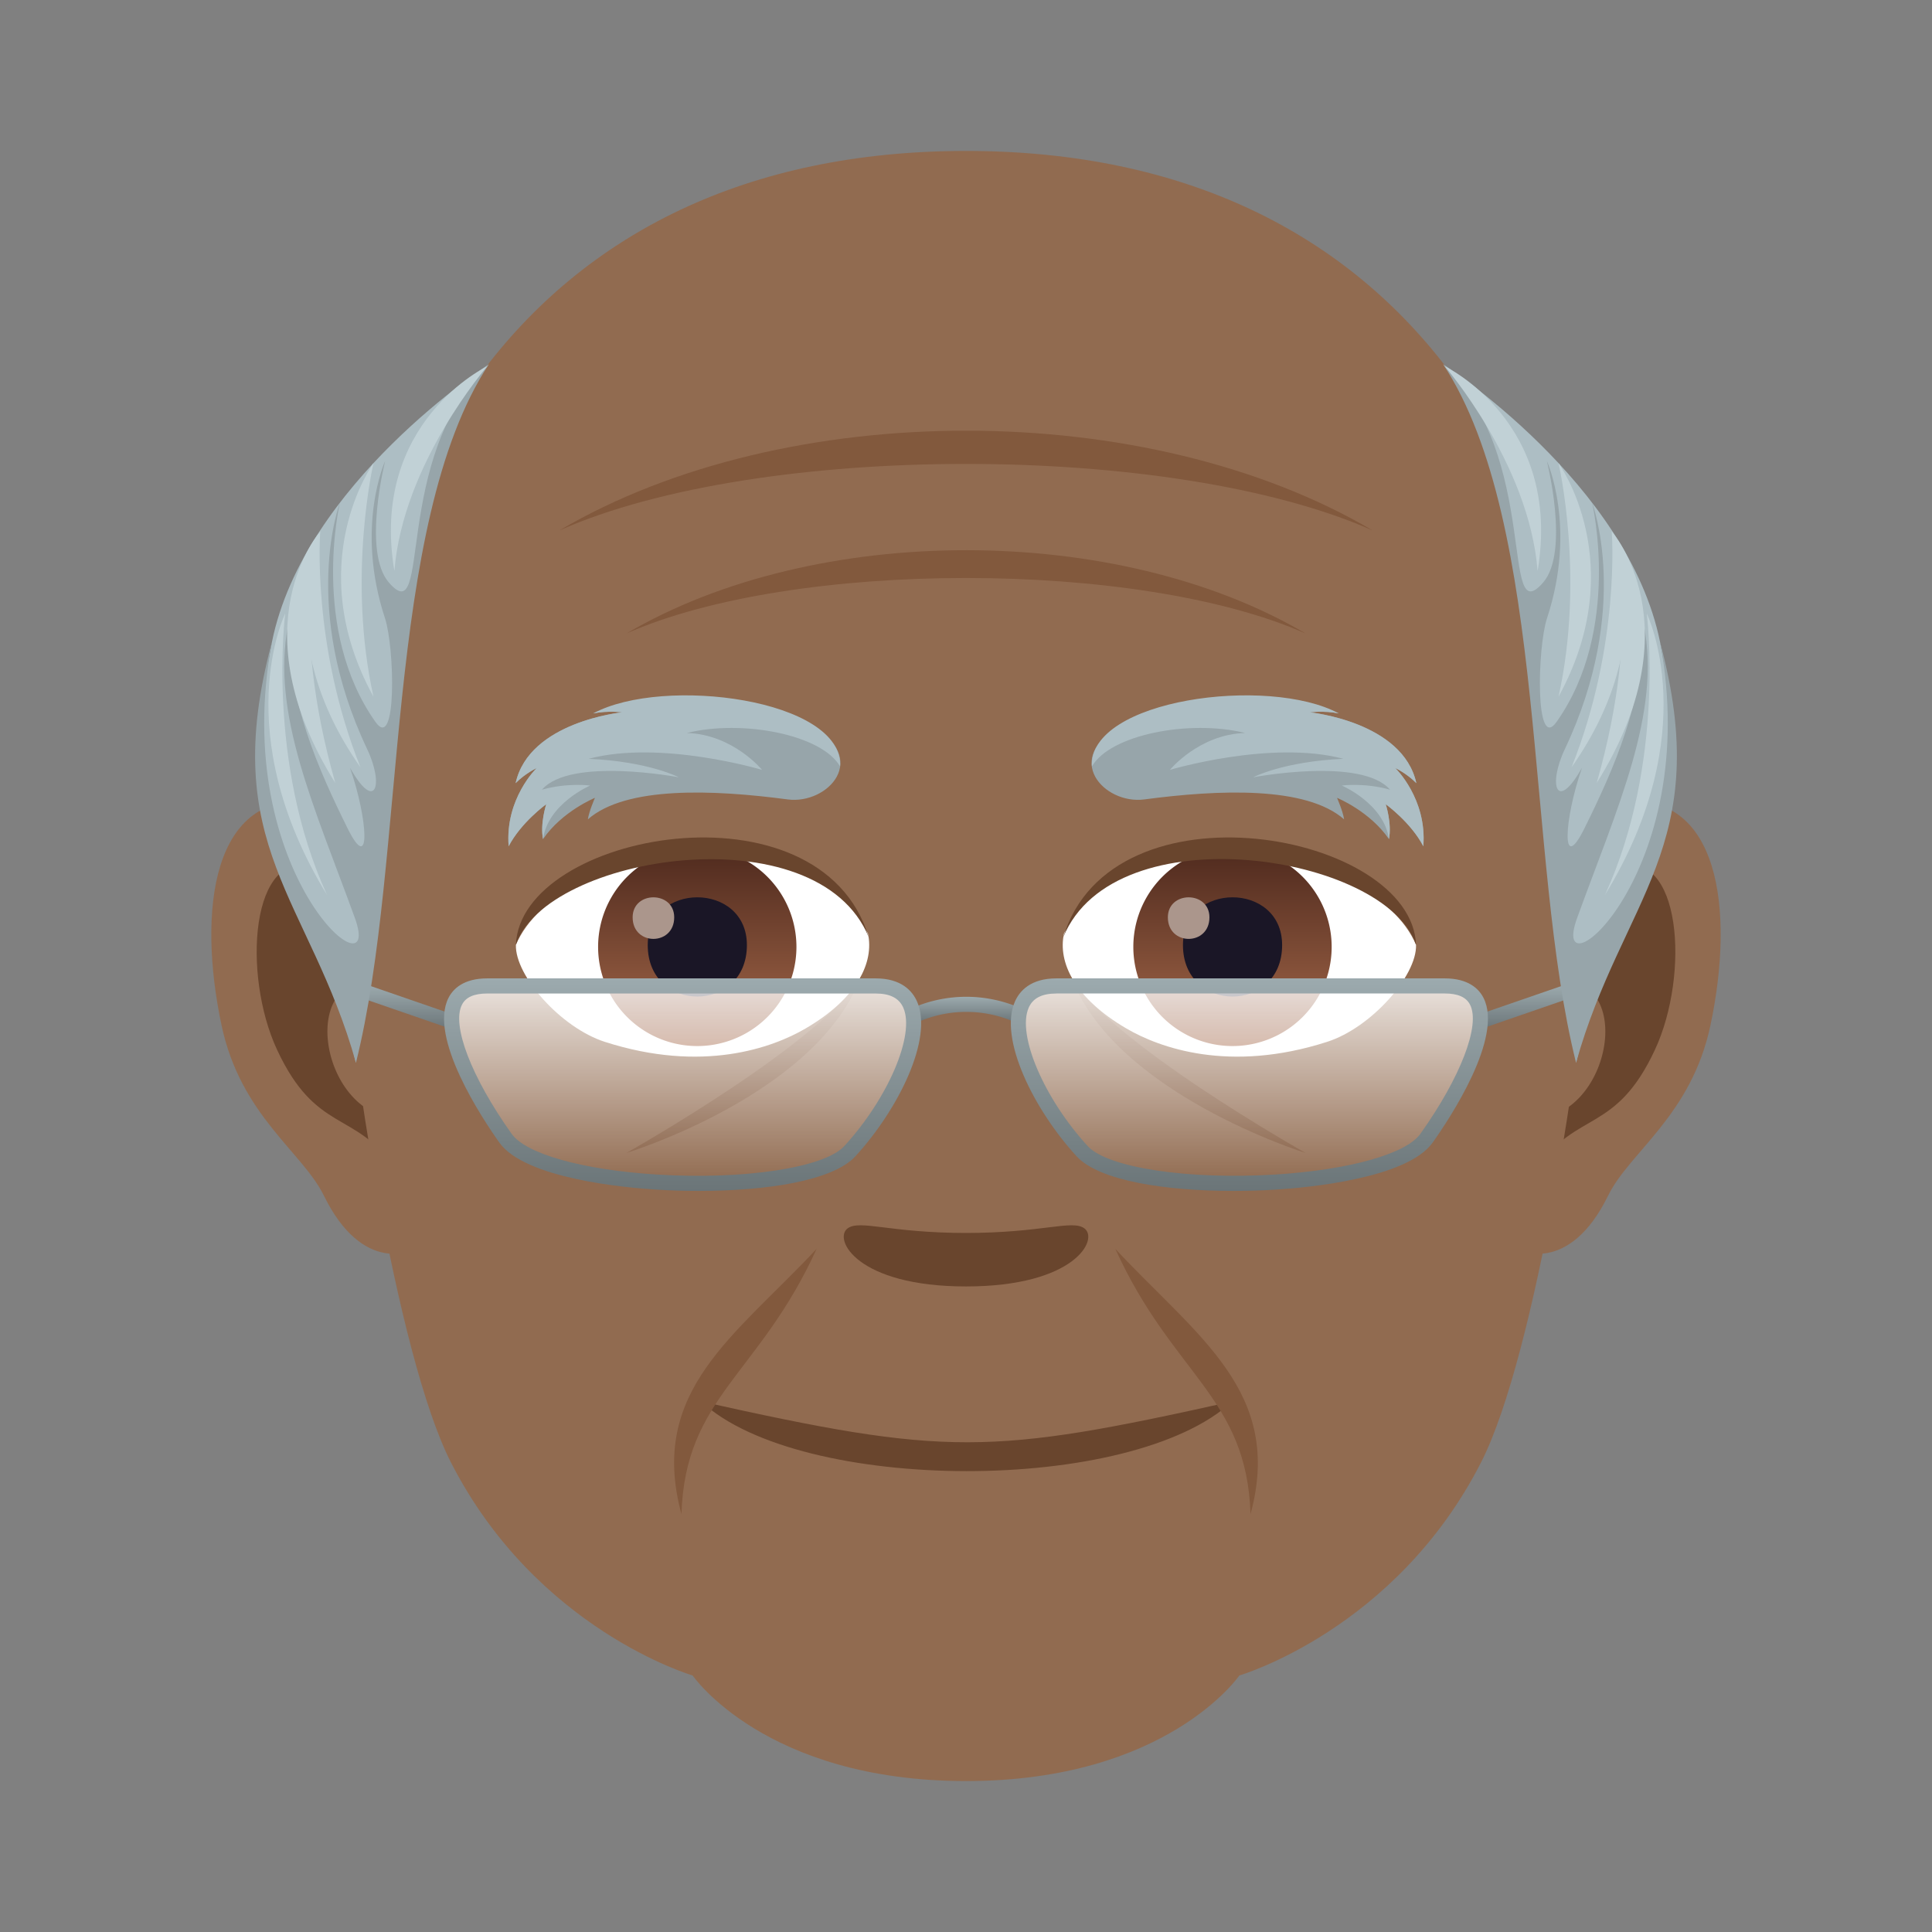 <svg xmlns="http://www.w3.org/2000/svg" xml:space="preserve" style="enable-background:new 0 0 64 64" viewBox="0 0 64 64"><rect x="0" y="0" width="64" height="64" fill="#808080" stroke="none"/><path d="M53.634 26.562c-3.35.407-5.767 11.621-3.662 14.58.295.414 2.022 1.074 3.301-1.539.709-1.445 2.754-2.652 3.387-5.635.812-3.824.306-7.808-3.026-7.406zm-43.267 0c3.35.407 5.768 11.621 3.66 14.58-.295.414-2.021 1.074-3.3-1.539-.71-1.445-2.754-2.652-3.387-5.635-.813-3.824-.305-7.81 3.027-7.406z" style="fill:#916b50"/><path d="M53.543 28.715c-.873.273-1.826 1.605-2.344 3.818 3.055-.656 2.29 4.432-.363 4.525.023.512.058 1.04.12 1.592 1.28-1.855 2.579-1.11 3.866-3.875 1.16-2.49.885-6.74-1.28-6.06zM12.8 32.525c-.517-2.207-1.468-3.539-2.341-3.81-2.164-.682-2.441 3.57-1.281 6.06 1.287 2.766 2.586 2.02 3.867 3.875.062-.554.098-1.082.119-1.594-2.627-.125-3.379-5.15-.363-4.53z" style="fill:#69452d"/><path d="M32 5C17.49 5 10.498 15.979 11.373 31.244c.176 3.07 1.73 13.601 3.562 17.195 2.837 5.558 8.009 7.063 8.009 7.063S25.338 59 32 59c6.662 0 9.055-3.498 9.055-3.498s5.179-1.507 8.009-7.063c1.835-3.594 3.388-14.123 3.562-17.195C53.504 15.979 46.513 5 32 5z" style="fill:#916b50"/><path d="M35.916 40.687c-.414-.289-1.387.156-3.916.156-2.528 0-3.5-.445-3.916-.156-.496.352.295 1.928 3.916 1.928 3.623 0 4.414-1.576 3.916-1.928z" style="fill:#69452d"/><path d="M35.449 32.261c1.37 3.934 7.803 5.934 7.803 5.934s-6.756-3.805-7.803-5.934zm-14.701 5.934s6.414-1.959 7.803-5.934c-1.047 2.13-7.803 5.934-7.803 5.934zM45.467 17.57c-7.434-4.388-19.418-4.42-26.934 0 6.629-2.937 20.309-2.935 26.934 0z" style="fill:#82593d"/><path d="M43.246 20.984c-6.21-3.664-16.217-3.69-22.492 0 5.535-2.45 16.959-2.449 22.492 0z" style="fill:#82593d"/><path d="M23.224 46.425c3.282 3.059 14.27 3.096 17.594 0-8.035 1.79-9.451 1.815-17.593 0z" style="fill:#69452d"/><path d="M27.052 41.369c-2.695 2.89-5.587 4.697-4.478 8.79.12-3.886 2.582-4.618 4.478-8.79zm14.373 8.789c1.102-4.049-1.757-5.871-4.478-8.787 1.895 4.175 4.355 4.902 4.478 8.787z" style="fill:#82593d"/><path d="M28.752 30.925c.207.948-.344 2.137-2.067 3.145-1.095.64-3.416 1.484-6.654.441-1.45-.468-2.975-2.187-2.941-3.212 1.414-3.338 9.703-4.535 11.662-.373z" style="fill:#fff"/><linearGradient id="a" x1="-424.907" x2="-424.907" y1="476.99" y2="477.99" gradientTransform="matrix(6.57 0 0 -6.57 2814.782 3168.527)" gradientUnits="userSpaceOnUse"><stop offset="0" style="stop-color:#a6694a"/><stop offset="1" style="stop-color:#4f2a1e"/></linearGradient><path d="M23.098 28.082a3.285 3.285 0 1 1 0 6.57 3.285 3.285 0 0 1 0-6.57z" style="fill:url(#a)"/><path d="M21.457 31.306c0 2.274 3.285 2.274 3.285 0 0-2.109-3.285-2.109-3.285 0z" style="fill:#1a1626"/><path d="M20.957 30.388c0 .952 1.377.952 1.377 0 0-.884-1.377-.884-1.377 0z" style="fill:#ab968c"/><path d="M28.78 31.05c-1.704-4.156-10.708-2.732-11.69.249.137-3.717 10.084-5.567 11.69-.248z" style="fill:#69452d"/><path d="M35.246 30.925c-.207.948.344 2.137 2.068 3.145 1.094.64 3.414 1.484 6.652.441 1.454-.466 2.975-2.187 2.942-3.212-1.412-3.338-9.701-4.535-11.662-.373z" style="fill:#fff"/><linearGradient id="b" x1="-424.907" x2="-424.907" y1="476.99" y2="477.99" gradientTransform="matrix(6.57 0 0 -6.57 2832.512 3168.527)" gradientUnits="userSpaceOnUse"><stop offset="0" style="stop-color:#a6694a"/><stop offset="1" style="stop-color:#4f2a1e"/></linearGradient><path d="M40.828 28.082a3.285 3.285 0 1 1 0 6.57 3.285 3.285 0 0 1 0-6.57z" style="fill:url(#b)"/><path d="M39.187 31.306c0 2.274 3.285 2.274 3.285 0 0-2.109-3.285-2.109-3.285 0z" style="fill:#1a1626"/><path d="M38.687 30.388c0 .952 1.377.952 1.377 0 0-.884-1.377-.884-1.377 0z" style="fill:#ab968c"/><path d="M35.22 31.05c1.702-4.154 10.702-2.75 11.688.249-.137-3.717-10.082-5.567-11.688-.248z" style="fill:#69452d"/><path d="M37.906 26.482c2.466-.327 5.358-.447 6.619.66-.039-.27-.234-.712-.234-.712s1.083.44 1.72 1.367c.101-.518-.107-1.157-.107-1.157s.835.603 1.245 1.394c.125-1.58-.927-2.59-.927-2.59s.373.171.696.498c-.448-2.04-3.525-2.344-3.525-2.344s.454-.065.957.035c-2.653-1.095-5.821-.35-7.187.39-2.015 1.091-.589 2.635.743 2.459z" style="fill:#97a5aa"/><path d="M36.17 25.391c.604-1.056 3.235-1.565 5.079-1.11-1.529.042-2.494 1.222-2.494 1.222s3.358-1.004 5.746-.366c-1.988.087-2.99.612-2.99.612s3.594-.684 4.535.41c-.847-.238-1.597-.137-1.597-.137s1.4.598 1.561 1.775c.102-.518-.106-1.157-.106-1.157s.835.603 1.246 1.394c.124-1.58-.928-2.59-.928-2.59s.373.171.696.498c-.448-2.04-3.525-2.344-3.525-2.344s.454-.065.957.035c-2.332-1.257-8.29-.47-8.18 1.758z" style="fill:#adbec4"/><path d="M26.093 26.482c-2.466-.327-5.358-.447-6.619.66.039-.27.234-.712.234-.712s-1.083.44-1.72 1.367c-.101-.518.107-1.157.107-1.157s-.835.603-1.246 1.394c-.124-1.58.928-2.59.928-2.59s-.374.171-.696.498c.448-2.04 3.525-2.344 3.525-2.344s-.454-.065-.957.035c2.654-1.095 5.822-.35 7.187.39 2.015 1.091.589 2.635-.743 2.459z" style="fill:#97a5aa"/><path d="M27.83 25.391c-.605-1.056-3.236-1.565-5.08-1.11 1.529.042 2.494 1.222 2.494 1.222s-3.358-1.004-5.746-.366c1.988.087 2.99.612 2.99.612s-3.594-.684-4.535.41c.847-.238 1.597-.137 1.597-.137s-1.4.598-1.561 1.775c-.102-.518.106-1.157.106-1.157s-.835.603-1.245 1.394c-.125-1.58.927-2.59.927-2.59s-.373.171-.696.498c.448-2.04 3.525-2.344 3.525-2.344s-.454-.065-.957.035c2.332-1.257 8.29-.47 8.18 1.758z" style="fill:#adbec4"/><linearGradient id="c" x1="32.01" x2="32.01" y1="33.872" y2="33.02" gradientUnits="userSpaceOnUse"><stop offset="0" style="stop-color:#6b7578"/><stop offset="1" style="stop-color:#9caaae"/></linearGradient><path d="m30.375 33.872-.206-.455a4.469 4.469 0 0 1 3.683 0l-.206.455a3.979 3.979 0 0 0-3.271 0z" style="fill:url(#c)"/><linearGradient id="d" x1="50.407" x2="50.407" y1="34.118" y2="32.618" gradientUnits="userSpaceOnUse"><stop offset="0" style="stop-color:#6b7578"/><stop offset="1" style="stop-color:#9caaae"/></linearGradient><path d="m48.959 34.118 2.896-1v-.5l-2.896 1z" style="fill:url(#d)"/><linearGradient id="e" x1="13.593" x2="13.593" y1="34.118" y2="32.618" gradientUnits="userSpaceOnUse"><stop offset="0" style="stop-color:#6b7578"/><stop offset="1" style="stop-color:#9caaae"/></linearGradient><path d="M15.041 34.118v-.5l-2.896-1v.5z" style="fill:url(#e)"/><linearGradient id="f" x1="41.387" x2="41.387" y1="39.2" y2="32.66" gradientUnits="userSpaceOnUse"><stop offset="0" style="stop-color:#fff;stop-opacity:0"/><stop offset="1" style="stop-color:#fff;stop-opacity:.8"/></linearGradient><path d="M47.855 32.66h-12.86c-2.305 0-1.108 3.334.853 5.474 1.468 1.601 10.141 1.35 11.407-.429 1.535-2.16 2.804-5.045.6-5.045z" style="fill:url(#f)"/><linearGradient id="g" x1="-86.576" x2="-86.576" y1="39.2" y2="32.66" gradientTransform="matrix(-1 0 0 1 -63.963 0)" gradientUnits="userSpaceOnUse"><stop offset="0" style="stop-color:#fff;stop-opacity:0"/><stop offset="1" style="stop-color:#fff;stop-opacity:.8"/></linearGradient><path d="M16.145 32.66h12.86c2.305 0 1.108 3.334-.853 5.474-1.468 1.601-10.141 1.35-11.407-.429-1.536-2.16-2.805-5.045-.6-5.045z" style="fill:url(#g)"/><linearGradient id="h" x1="41.388" x2="41.388" y1="39.451" y2="32.41" gradientUnits="userSpaceOnUse"><stop offset="0" style="stop-color:#6b7578"/><stop offset="1" style="stop-color:#9caaae"/></linearGradient><path d="M40.852 39.451c-2.229 0-4.44-.332-5.188-1.147-1.428-1.558-2.583-3.9-2.044-5.124.154-.351.518-.77 1.376-.77h12.86c.788 0 1.134.348 1.284.64.676 1.31-1.117 4.005-1.682 4.8-.852 1.198-4.187 1.495-5.189 1.557-.464.03-.94.044-1.417.044zm-5.856-6.54c-.479 0-.78.153-.919.47-.394.897.5 2.997 1.955 4.585.658.716 3.323 1.12 6.206.942 2.45-.152 4.34-.682 4.813-1.348 1.336-1.878 1.997-3.6 1.645-4.28-.128-.249-.403-.37-.84-.37h-12.86z" style="fill:url(#h)"/><linearGradient id="i" x1="22.612" x2="22.612" y1="39.451" y2="32.41" gradientUnits="userSpaceOnUse"><stop offset="0" style="stop-color:#6b7578"/><stop offset="1" style="stop-color:#9caaae"/></linearGradient><path d="M23.148 39.451c-.476 0-.953-.015-1.417-.044-1.002-.062-4.337-.36-5.189-1.557-.565-.795-2.358-3.49-1.682-4.8.15-.292.495-.64 1.284-.64h12.86c.858 0 1.222.419 1.376.77.538 1.223-.616 3.566-2.044 5.124-.748.815-2.959 1.147-5.188 1.147zm-7.003-6.54c-.438 0-.713.12-.84.368-.353.682.308 2.403 1.644 4.281.474.667 2.363 1.196 4.813 1.348 2.882.18 5.548-.225 6.206-.942 1.454-1.588 2.35-3.688 1.955-4.585-.14-.317-.44-.47-.919-.47h-12.86z" style="fill:url(#i)"/><path d="M16.191 12.07c-3.216 3.993-3.511 16.524-4.4 23.135-1.434-6.267-4.133-7.227-2.783-13.934 1.06-5.263 7.183-9.2 7.183-9.2z" style="fill:#adbec4"/><path d="M12.878 19.292c-.88-1.024-.118-4.026-.118-4.026s-1.003 2.192-.007 5.213c.32.974.4 4.447-.314 3.438-2.171-3.063-1.18-7.263-1.18-7.263s-1.319 3.471.903 8.16c.573 1.208.265 2.108-.57.614.6 1.717.706 3.6-.084 2-1.012-2.05-1.936-4.162-1.964-6.723-.57 2.933.875 6.024 2.213 9.708.99 2.726-4.192-1.434-2.75-9.142-1.814 6.763 1.26 8.501 2.784 13.934 1.694-6.767.91-17.81 4.4-23.135-3.244 3.071-1.864 8.905-3.313 7.222z" style="fill:#97a5aa"/><path d="M12.372 23.08c-2.418-4.406 0-7.739 0-7.739s-.88 3.775 0 7.739zm-1.265 2.858c-3.27-5.23-.498-8.334-.498-8.334s-1.068 2.831.498 8.334z" style="fill:#c1d1d6"/><path d="M10.833 29.646c-3.31-5.417-1.385-9.323-1.385-9.323s-.634 4.923 1.385 9.323zm1.107-4.229c-3.048-4.334-1.331-7.813-1.331-7.813s-.3 3.73 1.331 7.813zm1.125-6.5c-.833-4.938 3.078-6.784 3.078-6.784s-2.8 3.22-3.078 6.784z" style="fill:#c1d1d6"/><path d="M47.809 12.07c3.216 3.993 3.511 16.524 4.4 23.135 1.434-6.267 4.133-7.227 2.783-13.934-1.06-5.263-7.183-9.2-7.183-9.2z" style="fill:#adbec4"/><path d="M51.122 19.292c.88-1.024.118-4.026.118-4.026s1.003 2.192.007 5.213c-.321.974-.401 4.447.314 3.438 2.171-3.063 1.18-7.263 1.18-7.263s1.319 3.471-.903 8.16c-.573 1.208-.265 2.108.57.614-.6 1.717-.706 3.6.085 2 1.012-2.05 1.935-4.162 1.963-6.723.57 2.933-.876 6.024-2.213 9.708-.99 2.726 4.192-1.434 2.749-9.142 1.815 6.763-1.26 8.501-2.783 13.934-1.694-6.767-.91-17.81-4.4-23.135 3.244 3.071 1.864 8.905 3.313 7.222z" style="fill:#97a5aa"/><path d="M51.628 23.08c2.418-4.406 0-7.739 0-7.739s.88 3.775 0 7.739zm1.265 2.858c3.27-5.23.498-8.334.498-8.334s1.068 2.831-.498 8.334z" style="fill:#c1d1d6"/><path d="M53.167 29.646c3.31-5.417 1.384-9.323 1.384-9.323s.634 4.923-1.384 9.323zm-1.107-4.229c3.048-4.334 1.331-7.813 1.331-7.813s.3 3.73-1.331 7.813zm-1.125-6.5c.833-4.938-3.078-6.784-3.078-6.784s2.8 3.22 3.078 6.784z" style="fill:#c1d1d6"/></svg>